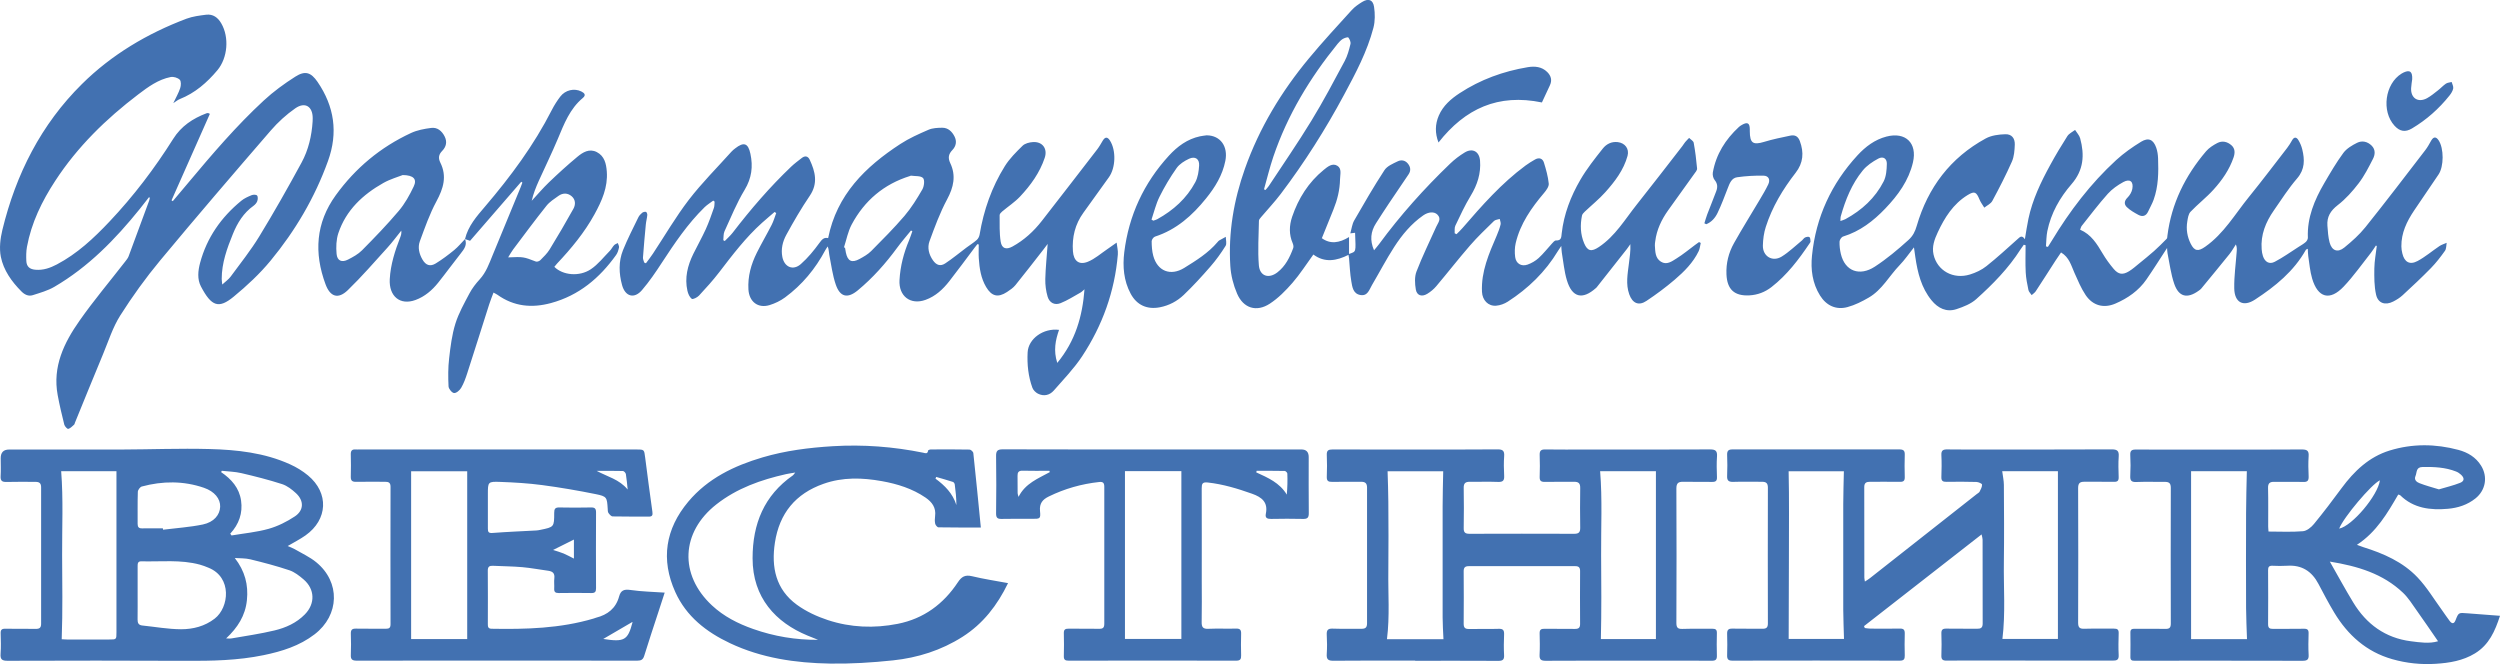 <svg xmlns="http://www.w3.org/2000/svg" id="uuid-488de80b-fbd4-4810-b5da-32315b93cfb9" viewBox="0 0 600 159.36"><defs><style>.uuid-69e41ac0-08ff-4aaf-bd0a-bbbd1e65bc6e{fill:#4271b1;stroke-width:0px;}</style></defs><g id="uuid-bb08e196-6cc2-4040-ad94-6d0e4eed4215"><path class="uuid-69e41ac0-08ff-4aaf-bd0a-bbbd1e65bc6e" d="M570.18,58.99c-.38.55-.73,1.13-1.14,1.66-2.16,2.73-4.17,5.61-6.55,8.12-3.32,3.51-6.21,2.73-7.58-1.93-.51-1.73-.65-3.58-.93-5.38-.08-.54-.07-1.1-.11-1.75-.24.12-.4.14-.45.23-2.9,5.18-7.36,8.79-12.21,11.96-2.81,1.84-4.94.73-4.99-2.71-.05-2.94.38-5.89.59-8.84.04-.53.07-1.06-.2-1.69-.51.78-.96,1.61-1.55,2.34-2.23,2.78-4.51,5.52-6.77,8.27-.16.2-.39.35-.6.5-2.74,1.98-4.78,1.52-5.88-1.66-.81-2.36-1.11-4.9-1.61-7.36-.08-.4-.07-.82-.1-1.23-1.68,2.58-3.27,5.11-4.96,7.56-1.86,2.69-4.49,4.51-7.44,5.78-2.8,1.21-5.43.5-7.14-2.03-1.1-1.64-1.88-3.52-2.69-5.34-.79-1.77-1.25-3.73-3.22-4.9-.46.68-.91,1.31-1.32,1.95-1.58,2.45-3.14,4.92-4.75,7.36-.24.37-.65.62-.98.93-.27-.41-.69-.79-.78-1.23-.29-1.4-.58-2.82-.65-4.25-.11-2.16-.03-4.33-.03-6.49-.14-.04-.29-.08-.43-.12-.25.36-.52.71-.76,1.08-2.9,4.57-6.67,8.4-10.66,11.98-1.27,1.14-3.05,1.84-4.71,2.39-2.43.81-4.46-.21-6.01-2.11-2.46-3.01-3.34-6.64-3.89-10.38-.1-.68-.2-1.37-.33-2.33-1.24,1.56-2.22,3.01-3.43,4.26-2.5,2.58-4.21,5.94-7.43,7.8-1.6.93-3.31,1.79-5.08,2.27-2.74.75-5.09-.35-6.6-2.77-1.84-2.94-2.27-6.27-1.93-9.58.93-9.22,4.65-17.26,10.93-24.08,1.91-2.07,4.14-3.76,6.94-4.49,4.58-1.19,7.44,1.55,6.36,6.19-1.02,4.38-3.59,7.89-6.64,11.08-2.87,3-6.08,5.48-10.13,6.72-.39.12-.83.79-.85,1.22-.03.99.09,2.01.32,2.97,1,4.16,4.51,5.41,8.15,3.04,2.9-1.89,5.51-4.09,8.07-6.4,1.1-1,1.59-2.03,1.99-3.4,2.68-9.19,8.07-16.34,16.54-20.96,1.37-.75,3.15-.98,4.74-1.02,1.5-.04,2.3.96,2.25,2.49-.05,1.37-.15,2.84-.69,4.07-1.42,3.21-3.03,6.35-4.7,9.44-.37.69-1.27,1.09-1.93,1.62-.39-.65-.87-1.27-1.15-1.96-.76-1.83-1.18-2.08-2.87-1.05-3.44,2.12-5.51,5.4-7.16,8.96-.77,1.66-1.43,3.4-1,5.3.87,3.87,4.72,6.04,8.75,4.79,1.39-.43,2.8-1.09,3.93-1.99,2.59-2.05,5.02-4.3,7.49-6.5.56-.5,1.03-1.07,1.75.04.3-1.78.52-3.35.85-4.9.97-4.61,2.98-8.8,5.22-12.9,1.29-2.37,2.68-4.69,4.13-6.96.41-.63,1.22-1,1.85-1.48.42.67,1.02,1.29,1.22,2.01,1.08,3.98.86,7.63-2.07,11-2.81,3.24-4.94,6.98-5.81,11.27-.24,1.2-.23,2.44-.33,3.67.16.04.32.08.47.12.31-.49.63-.98.93-1.48,4.31-7.13,9.31-13.72,15.46-19.36,1.82-1.66,3.87-3.11,5.98-4.4,1.77-1.08,2.95-.52,3.63,1.44.28.81.41,1.7.44,2.55.12,3.36.09,6.72-1.07,9.94-.35.98-.89,1.88-1.32,2.83-.51,1.1-1.36,1.32-2.34.79-.98-.53-1.98-1.1-2.77-1.86-.68-.66-.66-1.48.16-2.28.55-.54,1.02-1.34,1.16-2.09.33-1.77-.58-2.5-2.15-1.65-1.36.74-2.7,1.68-3.73,2.82-2.2,2.46-4.2,5.11-6.26,7.7-.18.22-.23.54-.39.92,2.66,1.14,4.03,3.4,5.4,5.71.77,1.31,1.68,2.55,2.66,3.71,1.15,1.35,2.17,1.48,3.69.55.85-.52,1.6-1.2,2.38-1.83,1.21-.99,2.44-1.97,3.61-3.01,1.05-.94,2.05-1.94,3.04-2.95.15-.16.14-.49.17-.75.97-7.72,4.28-14.38,9.27-20.24.71-.83,1.73-1.48,2.71-1.99,1.19-.62,2.41-.33,3.4.55.89.8.85,1.85.5,2.9-1,2.94-2.75,5.46-4.8,7.72-1.71,1.9-3.77,3.48-5.53,5.33-.52.54-.65,1.53-.78,2.34-.31,1.85-.02,3.65.82,5.33.91,1.83,1.83,1.88,3.48.72,4.48-3.14,7.15-7.83,10.49-11.94,3.13-3.86,6.13-7.83,9.17-11.76.45-.58.84-1.22,1.2-1.86.48-.86,1.05-.76,1.48-.07.43.69.76,1.48.95,2.26.6,2.48.66,4.77-1.22,6.96-2.07,2.4-3.8,5.11-5.61,7.72-1.93,2.78-3.18,5.81-2.91,9.29.04.56.13,1.13.31,1.66.47,1.4,1.53,2.04,2.84,1.35,1.99-1.04,3.83-2.37,5.73-3.58.58-.37,1.19-.71,1.7-1.16.27-.24.52-.7.51-1.04-.2-4.82,1.58-9.05,3.93-13.08,1.45-2.48,2.9-4.98,4.6-7.28.78-1.05,2.09-1.82,3.3-2.42,1.2-.59,2.5-.29,3.49.7.94.95.83,2.15.3,3.17-1.03,2.01-2.06,4.06-3.42,5.84-1.47,1.92-3.13,3.79-5.04,5.26-1.74,1.35-2.63,2.82-2.47,4.94.1,1.34.18,2.71.52,4,.53,2,1.93,2.54,3.53,1.24,1.82-1.48,3.61-3.07,5.07-4.89,4.88-6.09,9.61-12.3,14.37-18.49.55-.71.98-1.52,1.43-2.31.54-.94,1.16-.97,1.77-.05,1.29,1.93,1.28,6.29-.02,8.2-1.96,2.89-3.92,5.77-5.87,8.66-1.75,2.61-3.09,5.37-3.05,8.61,0,.56.1,1.13.23,1.67.49,2.08,1.76,2.84,3.65,1.83,1.86-.99,3.49-2.4,5.25-3.58.52-.35,1.16-.53,1.74-.79-.12.65-.06,1.43-.41,1.92-1.03,1.45-2.12,2.87-3.36,4.14-2.19,2.24-4.49,4.39-6.8,6.52-.66.61-1.46,1.11-2.27,1.52-1.9.97-3.63.42-4.1-1.65-.46-2.04-.45-4.21-.42-6.32.03-1.79.38-3.58.59-5.37-.08-.04-.17-.07-.25-.11ZM441.69,53.05c.53-.2.91-.29,1.24-.47,3.91-2.14,7.11-5.05,9.14-9.03.63-1.23.74-2.81.77-4.24.02-1.28-.89-1.86-2.04-1.25-1.38.73-2.78,1.68-3.75,2.87-2.62,3.2-4.14,7.01-5.26,10.97-.09.31-.06.65-.09,1.15ZM317.21,57.14c2.02,1.5,4.21,1.2,6.56-.25v4.06c1.77-.65,1.63-.24,1.45-5.08-.31.04-.6.07-1.15.14.33-1.14.44-2.23.94-3.1,2.34-4.07,4.69-8.14,7.26-12.07.64-.99,2.03-1.56,3.18-2.12.85-.42,1.8-.27,2.47.58.65.82.71,1.69.14,2.54-1.57,2.35-3.18,4.68-4.75,7.03-1.04,1.55-2.05,3.13-3.06,4.7-1.29,2-1.53,4.09-.48,6.5.47-.57.86-1.01,1.21-1.48,5.1-6.94,10.83-13.34,17.04-19.3,1.06-1.02,2.26-1.94,3.52-2.7,1.89-1.14,3.5-.21,3.67,1.97.24,3.07-.65,5.8-2.24,8.42-1.4,2.3-2.53,4.76-3.69,7.19-.25.51-.12,1.21-.16,1.82.15.07.29.15.44.22.49-.49,1-.96,1.45-1.49,4.65-5.38,9.34-10.72,15.11-14.98.73-.54,1.52-1.02,2.31-1.47.95-.53,1.8-.25,2.11.75.51,1.65.99,3.34,1.16,5.05.07.7-.58,1.59-1.11,2.22-3.04,3.59-5.72,7.38-6.82,12.05-.25,1.07-.27,2.25-.13,3.35.2,1.56,1.47,2.35,2.97,1.82.96-.34,1.91-.89,2.66-1.57,1.15-1.05,2.12-2.31,3.18-3.46.28-.31.66-.78.98-.76,1.33.05,1.28-.8,1.38-1.71.52-4.62,2.17-8.89,4.48-12.86,1.54-2.65,3.48-5.09,5.39-7.5.84-1.06,2.08-1.72,3.58-1.54,1.76.21,2.81,1.61,2.35,3.31-.94,3.41-3.05,6.16-5.35,8.73-1.51,1.68-3.29,3.11-4.93,4.67-.27.26-.58.58-.65.91-.46,2.26-.39,4.51.52,6.67.82,1.94,1.79,2.05,3.53.89,3.93-2.62,6.26-6.63,9.1-10.2,3.69-4.64,7.3-9.35,10.94-14.03.24-.31.43-.66.68-.96.29-.35.63-.67.94-1,.38.39,1.02.73,1.1,1.17.37,2.04.63,4.1.81,6.16.04.43-.41.94-.71,1.35-2.07,2.91-4.18,5.81-6.25,8.72-1.58,2.23-2.74,4.65-3.08,7.4-.04.35-.12.7-.09,1.04.1,1.43.05,2.99,1.45,3.87,1.4.88,2.64-.09,3.74-.77,1.55-.96,2.96-2.14,4.43-3.23.32-.24.65-.48.98-.71.14.07.27.14.41.21-.16.66-.21,1.37-.49,1.96-1.33,2.77-3.48,4.91-5.77,6.87-2.15,1.83-4.43,3.53-6.78,5.09-1.86,1.24-3.35.56-4.12-1.6-.87-2.45-.38-4.91-.08-7.37.18-1.5.43-3,.35-4.66-.27.39-.53.78-.82,1.15-2.42,3.08-4.85,6.15-7.27,9.22-.05.07-.12.12-.19.18-3.23,2.87-5.7,2.27-6.95-1.87-.65-2.15-.84-4.43-1.22-6.65-.07-.41-.07-.83-.13-1.6-.4.6-.61.9-.8,1.21-3.03,5.03-7.14,9-12.04,12.16-.81.52-1.84.9-2.79.97-1.93.16-3.31-1.35-3.4-3.32-.23-4.88,1.68-9.18,3.54-13.51.37-.87.71-1.76.93-2.68.1-.4-.13-.87-.21-1.31-.47.16-1.06.18-1.38.49-1.96,1.92-3.96,3.81-5.75,5.88-2.77,3.19-5.37,6.54-8.1,9.77-.61.72-1.38,1.36-2.18,1.84-1.29.78-2.48.4-2.73-1.04-.24-1.4-.33-3.04.16-4.32,1.4-3.65,3.14-7.17,4.74-10.75.42-.95,1.35-1.88.25-2.94-.76-.73-2.11-.66-3.39.23-2.87,2.01-5.08,4.67-6.95,7.57-1.91,2.96-3.54,6.09-5.33,9.13-.66,1.12-1.04,2.73-2.83,2.39-1.72-.33-1.9-1.94-2.13-3.26-.32-1.84-.38-3.72-.55-5.58-.02-.21-.07-.42-.13-.79-2.86,1.43-5.69,1.96-8.43-.08-1.71,2.34-3.2,4.71-5.02,6.8-1.61,1.85-3.4,3.67-5.44,5-3.19,2.08-6.33,1.1-7.84-2.4-.9-2.08-1.49-4.41-1.63-6.66-.5-8.01.83-15.79,3.51-23.35,3.46-9.77,8.75-18.5,15.33-26.44,3.31-3.99,6.83-7.8,10.32-11.64.69-.76,1.59-1.37,2.47-1.92,1.51-.93,2.61-.57,2.87,1.18.24,1.63.26,3.42-.15,4.99-1.5,5.73-4.27,10.94-7.06,16.12-4.46,8.31-9.5,16.26-15.19,23.78-1.46,1.93-3.14,3.7-4.71,5.56-.22.26-.51.58-.52.87-.06,3.56-.31,7.15-.02,10.68.21,2.62,2.37,3.32,4.45,1.71,1.93-1.49,2.98-3.61,3.8-5.84.12-.32.02-.79-.12-1.13-.92-2.11-.86-4.25-.14-6.38,1.51-4.42,3.92-8.26,7.57-11.24.93-.76,2.08-1.73,3.28-.99,1.12.69.66,2.08.64,3.26-.05,2.53-.64,4.91-1.58,7.23-.91,2.24-1.82,4.49-2.76,6.83ZM303.34,45.44c.13.05.25.11.38.16.26-.32.56-.62.79-.96,3.42-5.2,6.97-10.33,10.21-15.64,2.86-4.67,5.42-9.53,8.01-14.36.67-1.25,1.04-2.68,1.38-4.06.12-.48-.18-1.17-.51-1.58-.12-.15-.94.11-1.34.35-.47.29-.87.73-1.23,1.16-6.64,8.18-12.03,17.08-15.43,27.1-.87,2.57-1.5,5.21-2.24,7.83ZM253.74,87.1c4.38-5.3,6.05-11.22,6.54-17.67-.32.26-.6.58-.95.78-1.58.88-3.12,1.88-4.8,2.55-1.41.56-2.66-.08-3.1-1.56-.4-1.35-.59-2.82-.56-4.23.07-2.73.36-5.45.57-8.43-.38.51-.66.89-.96,1.27-2.25,2.88-4.48,5.78-6.78,8.62-.54.66-1.29,1.17-2.02,1.65-2.16,1.41-3.67,1.05-5-1.18-1.26-2.12-1.61-4.49-1.77-6.89-.07-1.11-.01-2.22-.01-3.33-.11-.03-.21-.06-.32-.09-.23.29-.46.57-.68.86-2.02,2.68-4,5.4-6.07,8.04-1.52,1.94-3.3,3.61-5.69,4.47-3.63,1.32-6.49-.89-6.26-4.76.19-3.35,1.02-6.52,2.32-9.59.29-.69.51-1.42.76-2.12-.11-.06-.21-.11-.32-.17-1.11,1.37-2.27,2.7-3.31,4.12-2.77,3.78-5.86,7.26-9.47,10.25-2.44,2.02-4.25,1.61-5.28-1.4-.78-2.28-1.08-4.73-1.55-7.11-.12-.63-.09-1.29-.38-2.04-.19.29-.4.57-.57.88-2.39,4.49-5.57,8.34-9.67,11.36-1.1.81-2.41,1.44-3.71,1.84-2.8.85-4.91-.82-5.08-3.76-.18-3.14.64-6.05,2.02-8.81,1.13-2.26,2.41-4.44,3.56-6.69.46-.9.73-1.88,1.09-2.83-.13-.09-.26-.18-.39-.26-1,.87-2.02,1.71-3.01,2.6-3.92,3.52-7.08,7.69-10.27,11.85-1.51,1.97-3.18,3.81-4.87,5.63-.42.45-1.48.96-1.73.77-.53-.41-.88-1.22-1.04-1.93-.7-3.12.04-6.05,1.41-8.85.98-1.99,2.08-3.93,3-5.95.75-1.66,1.35-3.39,1.95-5.11.16-.46.11-.99.16-1.49-.11-.08-.21-.16-.32-.25-.7.53-1.46.99-2.08,1.59-4.05,3.96-7.19,8.63-10.27,13.34-1.47,2.26-3,4.51-4.75,6.55-1.86,2.18-4.03,1.57-4.79-1.21-.76-2.79-.86-5.64.22-8.35,1.08-2.69,2.42-5.28,3.69-7.9.2-.42.56-.79.92-1.09.23-.18.64-.29.91-.22.17.05.34.5.32.75-.07.78-.29,1.54-.36,2.31-.25,2.64-.49,5.27-.68,7.91-.03.39.2.8.3,1.2.14.06.27.11.41.17.56-.77,1.16-1.51,1.68-2.31,2.86-4.32,5.47-8.83,8.62-12.93,3.13-4.06,6.79-7.72,10.22-11.54.26-.29.57-.54.88-.78,2.09-1.64,3.13-1.3,3.68,1.29.65,3.04.31,5.83-1.38,8.63-1.9,3.14-3.3,6.6-4.84,9.96-.29.63-.2,1.42-.29,2.14.12.07.23.13.35.2.64-.66,1.34-1.28,1.9-2,4.31-5.61,8.91-10.96,14.04-15.85.79-.75,1.67-1.4,2.53-2.07.78-.61,1.49-.5,1.92.41,1.33,2.86,2.04,5.66.02,8.64-2.05,3.02-3.89,6.19-5.64,9.39-.87,1.59-1.32,3.41-.95,5.3.48,2.43,2.56,3.36,4.44,1.71,1.68-1.48,3.14-3.26,4.46-5.08.62-.84,1.09-1.39,2.09-1.15,2.07-10.42,8.94-17.12,17.33-22.59,2.1-1.37,4.44-2.41,6.75-3.41.99-.43,2.2-.48,3.32-.49,1.4,0,2.33.91,2.93,2.09.6,1.17.38,2.34-.51,3.26-.93.97-1.1,1.88-.51,3.14,1.43,3.01.81,5.78-.75,8.69-1.71,3.19-2.98,6.64-4.23,10.06-.57,1.55-.15,3.2.84,4.6.81,1.14,1.77,1.48,2.92.73,1.77-1.16,3.4-2.54,5.11-3.81.82-.61,1.7-1.15,2.47-1.83.34-.3.6-.81.68-1.27.98-5.86,2.91-11.4,6.06-16.44,1.13-1.81,2.71-3.38,4.25-4.89.58-.57,1.64-.84,2.51-.89,2.28-.14,3.55,1.6,2.81,3.79-1.2,3.58-3.38,6.59-5.93,9.3-1.27,1.34-2.86,2.38-4.29,3.58-.27.23-.61.58-.6.88.02,2.11-.08,4.26.25,6.33.26,1.67,1.31,2.02,2.83,1.19,2.79-1.53,5.1-3.65,7.05-6.15,4.45-5.71,8.87-11.44,13.29-17.17.5-.65.9-1.37,1.32-2.08.57-.95,1.14-.97,1.74-.03,1.5,2.36,1.38,6.53-.26,8.81-2.04,2.83-4.06,5.67-6.11,8.5-2.01,2.77-2.76,5.89-2.52,9.26.17,2.33,1.47,3.37,3.59,2.51,1.68-.68,3.11-1.97,4.65-3.01.76-.51,1.5-1.05,2.25-1.58.1.95.37,1.92.29,2.86-.75,8.86-3.69,17.01-8.55,24.39-1.95,2.96-4.47,5.56-6.82,8.25-1,1.14-2.41,1.46-3.81.75-.55-.28-1.12-.85-1.33-1.42-.99-2.73-1.29-5.6-1.14-8.49.17-3.26,3.77-5.88,7.54-5.4-.87,2.48-1.37,4.98-.44,7.89ZM202.55,59.37c.09.03.17.07.26.1.07.39.12.77.2,1.15.43,2.05,1.41,2.55,3.27,1.54.99-.54,2.02-1.12,2.8-1.9,2.73-2.75,5.47-5.5,7.99-8.44,1.65-1.94,3.02-4.15,4.3-6.37.43-.75.6-2.28.15-2.73-.57-.57-1.88-.41-2.87-.56-.08-.01-.17.05-.25.08-6.27,1.95-10.92,5.9-13.99,11.63-.9,1.68-1.26,3.66-1.86,5.51ZM35.96,47.47c-.06.24-.09.48-.17.71-1.64,4.45-3.27,8.91-4.93,13.35-.18.47-.54.88-.85,1.29-3.66,4.72-7.52,9.29-10.94,14.17-3.71,5.28-6.49,11.01-5.23,17.81.44,2.39,1,4.75,1.59,7.11.11.42.73,1.08.96,1.02.52-.13.95-.63,1.39-1.01.12-.1.14-.31.21-.48,2.24-5.48,4.46-10.97,6.74-16.44,1.3-3.13,2.34-6.45,4.13-9.28,2.91-4.59,6.12-9.04,9.59-13.22,8.72-10.5,17.61-20.85,26.54-31.18,1.72-1.99,3.73-3.83,5.89-5.33,2.34-1.62,4.17-.44,4.17,2.37,0,.26,0,.52-.02.78-.22,3.48-1.01,6.86-2.66,9.89-3.24,5.97-6.59,11.89-10.13,17.69-2.06,3.38-4.55,6.49-6.9,9.69-.47.64-1.18,1.12-2,1.88-.07-.75-.13-1.05-.13-1.35,0-3.82,1.28-7.33,2.69-10.8,1.08-2.66,2.56-5.05,4.96-6.76.37-.27.73-.68.88-1.1.15-.41.2-1.07-.04-1.35-.19-.24-.92-.25-1.3-.09-.88.36-1.79.76-2.51,1.36-4.81,3.95-8.25,8.84-9.87,14.9-.5,1.88-.71,3.9.2,5.64,2.55,4.87,4.3,5.4,7.88,2.45,3.18-2.62,6.25-5.48,8.86-8.65,5.91-7.17,10.59-15.1,13.76-23.9,2.46-6.81,1.52-13.1-2.51-18.99-1.58-2.3-2.98-2.75-5.32-1.26-2.67,1.7-5.27,3.59-7.59,5.74-6.58,6.08-12.39,12.89-18.13,19.75-1.23,1.47-2.47,2.94-3.7,4.4-.1-.07-.2-.14-.3-.2,3.07-6.92,6.14-13.84,9.2-20.75-.28-.13-.36-.19-.43-.19-.13,0-.26,0-.38.05-3.28,1.24-6.07,3.08-7.99,6.14-4.47,7.1-9.53,13.76-15.3,19.86-3.75,3.97-7.73,7.7-12.63,10.28-1.6.84-3.26,1.43-5.13,1.27-1.37-.12-2.12-.73-2.19-2.1-.05-1.12-.05-2.28.15-3.38,1.06-5.79,3.6-10.98,6.79-15.86,5.33-8.17,12.21-14.88,19.93-20.75,2.36-1.79,4.78-3.57,7.76-4.16.69-.14,1.7.16,2.19.64.36.36.32,1.4.11,2.02-.4,1.2-1.05,2.32-1.66,3.61.61-.39,1.05-.78,1.56-.98,3.67-1.46,6.54-3.96,9.03-6.93,2.48-2.97,2.87-7.91.93-11.24-.8-1.39-1.97-2.28-3.63-2.08-1.58.2-3.22.4-4.7.95-9.42,3.55-18.02,8.66-25.12,15.7C9.88,29.84,3.81,41.82.57,55.18c-.5,2.07-.78,4.39-.37,6.44.65,3.24,2.59,5.96,4.94,8.32.76.77,1.69,1.23,2.72.9,1.77-.57,3.61-1.08,5.2-2.01,8.15-4.76,14.61-11.39,20.48-18.67.75-.93,1.47-1.88,2.21-2.82.07.04.15.08.22.12ZM447.58,139.57c.55-.36.91-.57,1.23-.83,8.54-6.72,17.08-13.44,25.61-20.16.24-.19.56-.34.69-.59.27-.54.61-1.14.58-1.69-.01-.24-.86-.62-1.34-.63-2.4-.07-4.8-.07-7.2-.03-.89.02-1.26-.24-1.22-1.18.06-1.74.09-3.49,0-5.23-.06-1.16.43-1.39,1.46-1.37,3.1.05,6.2.02,9.3.02,10.04,0,20.08.02,30.12-.03,1.32,0,1.77.35,1.68,1.69-.12,1.65-.06,3.32-.01,4.97.03.86-.28,1.15-1.13,1.13-2.36-.04-4.72,0-7.07-.02-1.07-.01-1.53.31-1.53,1.5.04,10.78.04,21.56,0,32.33,0,1.19.4,1.49,1.51,1.45,2.36-.07,4.72,0,7.07-.03.84-.01,1.18.23,1.15,1.11-.05,1.74-.09,3.49,0,5.23.07,1.18-.46,1.34-1.46,1.34-9.82-.03-19.65-.02-29.47-.02-3.45,0-6.9-.03-10.35.02-.98.01-1.31-.29-1.27-1.27.07-1.74.06-3.49,0-5.23-.03-.94.32-1.2,1.22-1.18,2.44.05,4.89-.01,7.33.03.91.02,1.36-.23,1.36-1.24-.02-6.72-.01-13.44-.02-20.16,0-.32-.12-.65-.24-1.24-9.53,7.43-18.87,14.72-28.22,22.01l.19.46c.44.05.89.14,1.33.14,2.36.01,4.72.04,7.07-.01.94-.02,1.21.32,1.19,1.22-.05,1.74-.05,3.49,0,5.24.02.87-.21,1.24-1.17,1.24-13.4-.03-26.81-.03-40.21,0-1.01,0-1.28-.38-1.25-1.31.05-1.7.06-3.4,0-5.1-.03-.96.29-1.31,1.28-1.28,2.4.06,4.8-.01,7.2.03.96.02,1.3-.31,1.3-1.28-.02-10.86-.03-21.73,0-32.59,0-1.05-.41-1.4-1.38-1.4-2.31.01-4.63-.06-6.94.02-1.19.04-1.52-.39-1.46-1.5.08-1.65.06-3.32,0-4.97-.03-.94.27-1.32,1.26-1.32,13.36.02,26.72.02,40.08,0,.96,0,1.32.28,1.29,1.27-.06,1.79-.05,3.58,0,5.37.02.85-.27,1.16-1.13,1.14-2.4-.04-4.8,0-7.2-.01-.85,0-1.39.21-1.39,1.25.03,7.24.02,14.49.02,21.73,0,.21.05.42.13.95ZM429.27,113.1c.16,6.76.06,13.45.07,20.15,0,6.69-.03,13.37-.06,20.1h13.28c-.06-2.42-.17-4.71-.18-6.99-.02-8.46-.02-16.91,0-25.37,0-2.59.1-5.19.15-7.89h-13.27ZM480.53,113.08c.16,1.23.39,2.26.4,3.28.04,6.15.08,12.31,0,18.46-.09,6.17.41,12.35-.35,18.53h13.32v-40.27h-13.37ZM339.65,158.55c-6.55,0-13.1-.04-19.65.03-1.3.01-1.66-.39-1.58-1.63.1-1.52.09-3.06,0-4.58-.06-1.12.25-1.55,1.44-1.5,2.27.09,4.54-.01,6.81.04.99.02,1.42-.26,1.42-1.31-.02-10.86-.02-21.73,0-32.59,0-1.04-.46-1.39-1.42-1.38-2.31.02-4.63-.03-6.94.02-.94.02-1.34-.22-1.3-1.24.07-1.74.08-3.49,0-5.23-.05-1.1.42-1.31,1.39-1.31,6.77.03,13.53.01,20.3.01,6.42,0,12.84.03,19.25-.03,1.23-.01,1.73.29,1.63,1.6-.11,1.56-.09,3.14,0,4.71.06,1.12-.25,1.55-1.44,1.5-2.27-.09-4.54,0-6.81-.03-1.04-.01-1.48.35-1.46,1.45.06,3.23.05,6.46,0,9.69-.02,1.05.39,1.34,1.39,1.34,8.38-.03,16.76-.03,25.15,0,1.1,0,1.43-.39,1.42-1.45-.05-3.18-.05-6.37,0-9.55.02-1.09-.39-1.49-1.44-1.48-2.36.03-4.72-.02-7.07.02-.9.02-1.25-.26-1.22-1.19.06-1.74.07-3.49,0-5.23-.04-1.03.3-1.38,1.33-1.36,3.32.05,6.64.02,9.95.02,9.87,0,19.73.02,29.6-.03,1.32,0,1.77.34,1.68,1.69-.12,1.65-.07,3.32-.01,4.97.03.86-.28,1.15-1.13,1.14-2.31-.04-4.63.02-6.94-.03-1.18-.02-1.67.29-1.67,1.62.05,10.73.05,21.47,0,32.2,0,1.14.28,1.53,1.45,1.49,2.4-.08,4.8,0,7.2-.04.79-.01,1.09.25,1.07,1.05-.04,1.79-.06,3.58,0,5.37.04.99-.3,1.27-1.27,1.26-5.11-.04-10.22-.02-15.32-.02-8.16,0-16.33-.02-24.49.03-1.16,0-1.53-.32-1.47-1.47.09-1.7.06-3.4.01-5.1-.02-.87.31-1.13,1.15-1.11,2.44.04,4.89-.01,7.33.03.9.01,1.24-.3,1.23-1.21-.03-4.23-.03-8.46,0-12.7,0-.87-.37-1.16-1.18-1.15-8.51,0-17.03,0-25.54,0-.89,0-1.23.34-1.22,1.25.03,4.19.04,8.38,0,12.57,0,1,.38,1.28,1.32,1.26,2.36-.05,4.72.04,7.07-.04,1.08-.04,1.35.35,1.31,1.36-.07,1.66-.09,3.32,0,4.97.06,1.14-.4,1.37-1.44,1.36-6.64-.04-13.27-.02-19.91-.02ZM346.43,153.39c-.08-1.88-.2-3.55-.2-5.23-.02-8.89-.02-17.78,0-26.67,0-2.77.09-5.54.14-8.39h-13.35c.07,2.52.17,4.94.18,7.36.03,5.49.07,10.98,0,16.47-.08,5.46.37,10.93-.33,16.47h13.58ZM384.03,113.08c.55,6.77.2,13.48.24,20.17.05,6.69.1,13.38-.06,20.13h13.21v-40.3h-13.39ZM575.58,118.68c-2.6,4.47-5.19,8.98-9.92,12.08.7.26,1.12.42,1.54.56,4.84,1.51,9.48,3.54,13,7.25,2.26,2.37,3.97,5.26,5.92,7.93.62.84,1.17,1.73,1.82,2.56.55.7,1.04.7,1.4-.23.71-1.83.73-1.81,2.79-1.64,2.56.21,5.12.39,7.87.6-1.19,3.66-2.62,6.96-6.02,9.03-2.89,1.76-6.11,2.28-9.37,2.49-3.54.23-7.05-.13-10.47-1.11-6.21-1.77-10.66-5.77-13.93-11.19-1.35-2.24-2.56-4.56-3.78-6.87-1.6-3.04-4.01-4.6-7.52-4.36-1.17.08-2.36.05-3.53,0-.81-.03-1.05.29-1.04,1.07.03,4.32.03,8.64,0,12.96,0,.87.32,1.13,1.14,1.12,2.49-.03,4.98.02,7.46-.03.87-.02,1.15.29,1.12,1.14-.05,1.7-.09,3.41.01,5.1.07,1.19-.37,1.45-1.49,1.45-12.88-.04-25.75-.02-38.63-.02-.57,0-1.14-.02-1.7,0-.64.03-.97-.18-.96-.89.03-1.96.03-3.93,0-5.89-.01-.84.47-.89,1.1-.88,2.44.01,4.89-.03,7.33.02.97.02,1.27-.32,1.27-1.28-.03-10.86-.03-21.73,0-32.59,0-1.16-.49-1.42-1.48-1.41-2.27.02-4.54-.06-6.81.03-1.2.05-1.5-.38-1.44-1.5.09-1.65.09-3.32,0-4.97-.06-1.09.39-1.33,1.37-1.32,5.81.03,11.61.01,17.42.01,7.46,0,14.93.03,22.39-.03,1.24,0,1.72.3,1.63,1.6-.11,1.61-.08,3.23,0,4.84.04,1.01-.24,1.4-1.31,1.36-2.31-.07-4.63,0-6.94-.03-1.1-.02-1.53.35-1.49,1.52.08,3.05.02,6.11.03,9.16,0,.38.05.76.08,1.25,2.81,0,5.56.15,8.27-.08.93-.08,1.99-.94,2.64-1.74,2.3-2.8,4.48-5.68,6.63-8.6,3.02-4.09,6.58-7.5,11.54-9.03,5.46-1.68,10.99-1.62,16.49-.15,2.24.6,4.18,1.74,5.45,3.79,1.65,2.66,1.1,5.89-1.34,7.85-1.94,1.56-4.24,2.29-6.64,2.5-4.18.36-8.21-.09-11.43-3.25-.08-.08-.23-.09-.47-.17ZM539.28,153.39c-.08-2.55-.21-5.01-.22-7.46-.03-7.58-.03-15.17,0-22.75.01-3.33.11-6.67.18-10.09h-13.38v40.31h13.43ZM559.15,134.77c1.97,3.45,3.72,6.69,5.64,9.84,3.16,5.2,7.68,8.5,13.81,9.29,2.2.28,4.44.63,6.53,0-1.73-2.51-3.41-4.98-5.14-7.41-1.03-1.45-1.99-3.01-3.26-4.22-4.84-4.61-10.93-6.41-17.58-7.49ZM585.33,117.45c1.74-.52,3.47-.92,5.1-1.57,1.05-.42,1.06-1.16.23-1.94-.34-.32-.76-.6-1.19-.77-2.6-1.03-5.31-1.14-8.07-1.09-1.61.03-1.31,1.31-1.68,2.16-.41.94.3,1.47.95,1.72,1.47.58,3.02.98,4.67,1.49ZM561.4,126.87c3.13-.64,9.3-7.96,9.78-11.6-2.02.94-8.75,8.92-9.78,11.6ZM69.03,131.04c.65.29,1.17.46,1.64.73,1.76,1.03,3.67,1.89,5.23,3.17,5.83,4.77,5.6,12.7-.4,17.3-3.62,2.78-7.85,4.09-12.24,5-6.18,1.28-12.44,1.39-18.73,1.36-14.23-.08-28.47-.05-42.7-.01-1.31,0-1.79-.3-1.69-1.66.12-1.65.06-3.31.02-4.97-.02-.79.27-1.08,1.07-1.06,2.44.04,4.89-.02,7.33.03.94.02,1.32-.28,1.31-1.26-.02-10.91-.02-21.82,0-32.73,0-1.01-.47-1.29-1.35-1.29-2.31,0-4.63-.05-6.94.02-1.05.03-1.5-.25-1.43-1.38.09-1.43.02-2.88.02-4.32q0-2.08,2.02-2.08c8.95,0,17.9.02,26.85,0,7.07-.02,14.14-.31,21.2-.12,6.62.17,13.23.88,19.38,3.67,1.53.69,3.02,1.6,4.31,2.67,5.06,4.21,4.77,10.59-.62,14.4-1.3.92-2.74,1.64-4.3,2.56ZM14.68,113.07c.53,6.77.2,13.47.23,20.17.03,6.69.15,13.38-.1,20.18.28.01.75.05,1.22.06,3.4,0,6.81,0,10.21,0,1.71,0,1.71,0,1.71-1.74,0-12.04,0-24.08,0-36.12,0-.84,0-1.69,0-2.54h-13.28ZM33.03,142.28c0,2.14.02,4.28-.01,6.41-.01.83.24,1.34,1.12,1.43,3.11.32,6.21.89,9.32.9,2.87,0,5.68-.7,8.08-2.56,3.46-2.68,4.2-9.91-1.49-12.2-.68-.28-1.38-.56-2.09-.75-4.63-1.25-9.36-.67-14.06-.79-.83-.02-.87.54-.87,1.14,0,2.14,0,4.28,0,6.41ZM54.27,153.22c.45,0,.91.07,1.35-.01,3.42-.6,6.87-1.09,10.25-1.9,2.72-.65,5.29-1.8,7.31-3.87,2.51-2.57,2.41-6.05-.33-8.39-1.02-.87-2.15-1.76-3.38-2.18-3.08-1.03-6.23-1.86-9.39-2.63-1.2-.29-2.49-.23-3.73-.32,2.44,3.14,3.29,6.43,2.91,10.12-.38,3.73-2.23,6.59-4.98,9.17ZM39.09,126.8c.01.11.03.22.04.33,3.18-.4,6.41-.6,9.54-1.25,2.68-.56,4.1-2.31,4.17-4.26.07-1.89-1.33-3.67-3.89-4.55-4.92-1.69-9.92-1.65-14.91-.31-.42.11-.94.82-.96,1.26-.09,2.57-.03,5.15-.05,7.72,0,.78.3,1.09,1.09,1.07,1.66-.03,3.32-.01,4.98-.01ZM55.25,128.08c.11.14.21.29.32.43,2.97-.51,6.01-.78,8.89-1.59,2.21-.62,4.38-1.71,6.31-2.99,2.18-1.45,2.21-3.75.29-5.54-.97-.9-2.12-1.8-3.35-2.2-3.21-1.04-6.5-1.87-9.79-2.64-1.52-.36-3.13-.38-4.69-.56-.05.11-.11.21-.16.32,2.49,1.68,4.36,3.82,4.79,6.84.43,2.99-.5,5.65-2.6,7.93ZM159.53,142.22c-.55,1.71-1.05,3.22-1.54,4.73-1.13,3.48-2.3,6.94-3.37,10.43-.28.92-.73,1.18-1.67,1.18-22.43-.03-44.87-.03-67.3,0-1.04,0-1.51-.24-1.45-1.37.08-1.7.05-3.4,0-5.1-.02-.89.27-1.24,1.2-1.22,2.4.05,4.8,0,7.2.03.84.01,1.14-.26,1.13-1.12-.02-10.99-.03-21.99,0-32.98,0-1-.51-1.17-1.29-1.17-2.31,0-4.63-.04-6.94.01-.94.02-1.34-.25-1.31-1.25.06-1.79.04-3.58,0-5.36-.02-.83.29-1.23,1.14-1.16.3.03.61,0,.92,0,22.13,0,44.26,0,66.39,0,2,0,1.96,0,2.2,1.94.55,4.35,1.14,8.7,1.74,13.05.11.78-.04,1.14-.9,1.13-2.88-.03-5.76.02-8.64-.05-.35,0-.77-.48-1.01-.83-.18-.25-.16-.67-.18-1.01-.17-2.73-.19-2.97-2.87-3.51-4.26-.86-8.54-1.6-12.85-2.17-3.32-.44-6.67-.64-10.02-.76-3.02-.12-3.02-.01-3.02,2.95,0,2.75.02,5.5,0,8.24,0,.81.15,1.13,1.11,1.06,3.52-.27,7.04-.41,10.56-.6.3-.02.6-.08.9-.14,3.32-.68,3.35-.68,3.35-4.08,0-.94.22-1.33,1.24-1.3,2.53.06,5.06.05,7.59,0,.9-.02,1.22.26,1.21,1.19-.03,6.06-.03,12.13,0,18.19,0,.83-.22,1.17-1.11,1.16-2.62-.04-5.24-.04-7.86,0-.79,0-1.11-.26-1.07-1.06.05-.83-.07-1.67.03-2.48.14-1.18-.37-1.66-1.47-1.81-2.07-.27-4.12-.68-6.2-.86-2.34-.21-4.7-.21-7.05-.33-.86-.04-1.26.2-1.25,1.16.04,4.27.02,8.55.01,12.83,0,.62.05,1.1.88,1.12,8.25.15,16.47-.07,24.47-2.44.21-.06.41-.16.62-.21,2.77-.7,4.77-2.25,5.54-5.11.39-1.44,1.17-1.77,2.69-1.55,2.65.39,5.36.44,8.26.64ZM112.13,153.38v-40.28h-13.46v40.28h13.46ZM150.64,117.49c-.13-1.24-.23-2.48-.43-3.71-.05-.29-.45-.73-.71-.74-2.1-.06-4.2-.03-6.3-.03,2.55,1.39,5.44,2.02,7.44,4.48ZM151.77,149.27c-2.31,1.35-4.64,2.71-6.99,4.08,5.04.79,5.89.31,7-3.91.02-.08-.01-.17-.01-.17ZM137.75,129.49c-1.66.83-3.24,1.62-5.01,2.5.94.31,1.76.53,2.53.85.79.33,1.54.76,2.47,1.22v-4.58ZM235.39,126.6c-3.53,0-6.84.02-10.15-.04-.28,0-.71-.51-.79-.85-.13-.58-.11-1.22-.03-1.82.28-2.05-.73-3.4-2.31-4.48-3.16-2.15-6.72-3.26-10.43-3.93-4.73-.85-9.43-1-14.05.64-6.71,2.37-10.57,7.08-11.65,14.11-.91,5.93.22,11.23,5.27,14.91,2.21,1.61,4.82,2.82,7.43,3.68,5.47,1.8,11.12,2.02,16.78.9,6.24-1.24,10.98-4.75,14.44-9.99.89-1.35,1.75-1.83,3.38-1.44,2.82.68,5.69,1.11,8.65,1.66-2.58,5.33-5.99,9.74-10.92,12.88-5.1,3.25-10.75,5.03-16.69,5.66-5.02.53-10.09.85-15.12.77-8.27-.14-16.41-1.31-24.01-4.9-5.67-2.68-10.46-6.4-13.11-12.25-3.54-7.83-2.38-15.16,3.11-21.71,4.68-5.58,10.99-8.61,17.83-10.63,5.49-1.62,11.13-2.33,16.85-2.68,7.31-.44,14.52.11,21.69,1.56.43.09,1.08.41,1.18-.51.01-.11.42-.27.65-.27,3.1-.02,6.2-.03,9.3.03.32,0,.88.52.91.85.63,5.88,1.2,11.76,1.8,17.83ZM196.35,153.56c-.86-.34-1.71-.68-2.56-1.03-7.57-3.13-13.18-9.06-13.17-18.55,0-8.23,2.75-15.07,9.69-19.9.14-.1.23-.28.55-.67-.93.16-1.57.24-2.19.38-6.04,1.36-11.8,3.38-16.75,7.27-8.5,6.68-8.95,16.87-1.06,24.23,2.85,2.66,6.26,4.39,9.91,5.67,5.02,1.77,10.2,2.64,15.59,2.6ZM224.68,114.46c-.05.14-.11.28-.16.42,2.24,1.64,4.14,3.55,5.01,6.33,0-1.7-.17-3.33-.39-4.95-.03-.22-.23-.52-.41-.59-1.34-.43-2.7-.82-4.05-1.21ZM276.7,107.87c11.88,0,23.75,0,35.63,0q1.76,0,1.76,1.81c0,4.49-.03,8.99.02,13.48.01,1.12-.36,1.41-1.43,1.38-2.53-.06-5.06-.05-7.6,0-.93.02-1.49-.22-1.28-1.23.58-2.79-.98-3.99-3.32-4.82-3.46-1.23-6.93-2.28-10.6-2.69-1.3-.15-1.47.3-1.47,1.39.03,7.46.01,14.92.01,22.38,0,3.23.05,6.46-.02,9.69-.03,1.23.3,1.71,1.6,1.65,2.22-.1,4.45.01,6.68-.05.94-.02,1.21.32,1.19,1.22-.05,1.74-.05,3.49,0,5.24.02.87-.21,1.24-1.17,1.24-13.4-.03-26.81-.02-40.21,0-.81,0-1.2-.19-1.17-1.09.05-1.83.05-3.67,0-5.5-.03-.91.37-1.1,1.18-1.09,2.44.04,4.89-.02,7.33.03.92.02,1.2-.31,1.2-1.22-.02-10.95-.02-21.9,0-32.86,0-.91-.28-1.25-1.22-1.15-4.24.46-8.27,1.6-12.11,3.48-1.49.73-2.26,1.66-2.1,3.45.18,1.9.04,1.91-1.86,1.91-2.44,0-4.89-.04-7.33.02-1.02.03-1.36-.27-1.35-1.33.06-4.58.07-9.16,0-13.74-.02-1.25.33-1.63,1.6-1.63,12.01.04,24.01.03,36.02.03ZM269.99,153.35h13.54v-40.27h-13.54v40.27ZM251.95,113.31c-.03-.11-.06-.21-.1-.32-2.15,0-4.3.04-6.45-.02-.96-.02-1.21.41-1.19,1.25.03,1.35,0,2.7.02,4.05,0,.33.14.66.22.98,1.61-3.24,4.71-4.41,7.5-5.94ZM301.59,113.01c-.03.12-.06.24-.09.36,2.79,1.28,5.63,2.49,7.33,5.34.16-1.76.19-3.41.13-5.05,0-.23-.4-.63-.63-.63-2.25-.05-4.5-.03-6.75-.03ZM111.6,57.38c.74-3.13,2.81-5.47,4.81-7.81,6.13-7.19,11.73-14.73,16.03-23.18.57-1.12,1.26-2.2,2.02-3.2,1.22-1.6,3.37-2.08,5.05-1.24.73.36,1.22.85.37,1.56-3.12,2.59-4.5,6.22-6,9.81-1.43,3.41-3.06,6.73-4.58,10.1-.68,1.52-1.3,3.07-1.69,4.77,1.38-1.49,2.69-3.04,4.15-4.44,2.2-2.11,4.46-4.17,6.8-6.11,1.31-1.09,2.87-2.06,4.67-1.14,1.84.95,2.26,2.79,2.4,4.66.29,3.78-1.2,7.08-2.95,10.27-2.41,4.39-5.58,8.21-9,11.84-.23.24-.43.52-.64.77,2,2.02,5.98,2.44,8.77.57,1.73-1.16,3.06-2.9,4.55-4.41.39-.4.64-.94,1.02-1.35.22-.24.59-.35.89-.52.11.35.36.74.29,1.06-.13.62-.32,1.29-.69,1.8-3.96,5.54-8.92,9.73-15.66,11.55-4.6,1.24-8.88.82-12.82-1.99-.24-.17-.52-.29-.95-.53-.37,1-.74,1.91-1.04,2.84-1.76,5.51-3.49,11.04-5.27,16.54-.39,1.2-.82,2.41-1.45,3.48-.34.59-1.16,1.3-1.71,1.25-.5-.04-1.29-1-1.32-1.59-.11-2.24-.12-4.5.14-6.72.32-2.8.67-5.66,1.5-8.33.79-2.54,2.14-4.92,3.39-7.29.65-1.22,1.52-2.35,2.46-3.37,1.52-1.66,2.24-3.71,3.06-5.71,2.26-5.48,4.52-10.95,6.77-16.42.15-.35.27-.71.4-1.07-.09-.07-.18-.14-.27-.21-4.1,4.73-8.2,9.46-12.28,14.17-.46-.15-.82-.28-1.19-.4h0ZM121.96,61.77c3.67-.16,3.67-.14,6.65,1,.28.11.84-.09,1.08-.34.79-.8,1.64-1.61,2.22-2.56,1.97-3.22,3.88-6.47,5.71-9.77.54-.97.55-2.18-.43-3.01-.97-.82-2.12-.81-3.14-.09-1.02.72-2.14,1.43-2.9,2.39-2.74,3.43-5.35,6.96-7.99,10.47-.41.54-.73,1.15-1.2,1.9ZM111.61,57.37c.55,1.41-.2,2.4-1.02,3.44-1.84,2.32-3.58,4.73-5.43,7.04-1.46,1.82-3.21,3.33-5.45,4.15-3.7,1.36-6.39-.9-6.17-5,.19-3.52,1.26-6.83,2.53-10.08.18-.47.32-.95.24-1.57-1.1,1.36-2.14,2.78-3.32,4.08-3.13,3.45-6.18,6.98-9.52,10.21-2.3,2.22-4.22,1.64-5.35-1.43-2.77-7.5-2.36-14.68,2.46-21.35,4.73-6.54,10.74-11.54,18.04-14.93,1.5-.7,3.22-1.02,4.88-1.23,1.48-.19,2.55.74,3.21,2.04.65,1.28.39,2.48-.59,3.48-.85.87-.98,1.72-.44,2.81,1.63,3.28.73,6.2-.93,9.28-1.64,3.03-2.79,6.35-3.99,9.6-.54,1.47-.16,3.03.64,4.4.79,1.36,1.84,1.73,3.17.92,1.55-.95,3.02-2.06,4.43-3.21.95-.78,1.74-1.75,2.6-2.64,0,0,0,0,0,0ZM96.6,42.03c-1.01.41-2.92.94-4.59,1.88-4.94,2.79-8.96,6.53-10.81,12.06-.51,1.54-.57,3.33-.42,4.97.15,1.65,1.25,2.13,2.74,1.36,1.19-.61,2.43-1.28,3.36-2.22,3.03-3.06,6.03-6.16,8.81-9.45,1.47-1.73,2.61-3.8,3.6-5.87.83-1.73.04-2.73-2.69-2.75ZM289.67,32.48c3.22.05,5.11,2.64,4.41,6.14-.68,3.43-2.46,6.32-4.61,8.98-3.3,4.1-7.13,7.53-12.28,9.19-.36.12-.79.73-.79,1.11.01,1.16.08,2.37.38,3.48.99,3.7,4.15,4.94,7.42,2.93,2.89-1.79,5.78-3.58,8.02-6.22.11-.13.23-.28.37-.37.53-.31,1.07-.59,1.6-.88,0,.73.28,1.64-.05,2.17-1.08,1.73-2.28,3.4-3.62,4.94-2.05,2.36-4.16,4.67-6.42,6.83-1.58,1.51-3.52,2.54-5.73,2.97-3.07.59-5.53-.51-7.01-3.26-1.68-3.12-1.95-6.55-1.54-9.93,1.08-8.85,4.7-16.63,10.73-23.21,2.02-2.2,4.4-3.98,7.43-4.63.55-.12,1.11-.17,1.67-.25ZM276.37,52.71c.14.08.28.16.42.25.32-.11.66-.19.95-.35,3.86-2.13,7.06-5,9.14-8.9.62-1.17.83-2.64.91-3.99.1-1.58-.96-2.29-2.41-1.62-1.11.52-2.29,1.25-2.98,2.22-1.55,2.19-2.94,4.53-4.13,6.93-.85,1.71-1.29,3.63-1.91,5.46ZM409.45,53.83c1.31-.5,2.2-1.55,2.77-2.74.92-1.91,1.66-3.92,2.43-5.9.45-1.17.91-2.46,2.26-2.65,2.09-.3,4.23-.42,6.35-.38,1.21.03,1.65.95,1.13,2.07-.61,1.29-1.36,2.53-2.09,3.76-2.04,3.45-4.17,6.85-6.13,10.34-1.3,2.31-1.94,4.84-1.82,7.52.16,3.62,1.9,5.22,5.48,5.04,1.99-.1,3.77-.79,5.31-1.98,3.73-2.9,6.55-6.61,9.16-10.5.1-.14.23-.32.22-.47-.03-.36-.03-.86-.25-1.03-.22-.16-.73-.06-1.04.08-.3.13-.49.49-.75.71-1.62,1.32-3.13,2.81-4.89,3.89-2.21,1.35-4.56-.08-4.5-2.66.03-1.5.24-3.05.7-4.48,1.53-4.78,4.09-9.03,7.16-12.98,1.84-2.37,2.03-4.86,1.01-7.62-.46-1.22-1.24-1.52-2.33-1.29-2.08.44-4.18.86-6.21,1.48-2.7.82-3.45.33-3.47-2.54,0-.17,0-.35,0-.52-.02-1.46-.57-1.76-1.87-1.02-.26.15-.53.31-.75.52-3.22,2.98-5.48,6.54-6.25,10.91-.1.57.07,1.37.43,1.81.73.87.74,1.74.39,2.68-.7,1.87-1.46,3.72-2.17,5.58-.26.7-.46,1.42-.68,2.13.14.07.29.14.43.21ZM371.97,20.49c.58-1.23.29-2.29-.64-3.21-1.31-1.3-3-1.43-4.65-1.16-5.87.98-11.37,2.97-16.36,6.24-2.09,1.37-3.99,3.01-5.01,5.39-.9,2.09-.93,4.22-.07,6.45,6.41-8.15,14.32-11.78,24.82-9.61.6-1.28,1.25-2.69,1.91-4.1ZM576.96,17.35c-.2.09-.39.19-.58.31-3.99,2.45-4.88,9.03-1.7,12.51,1.26,1.38,2.56,1.62,4.19.66,3.48-2.07,6.47-4.72,9-7.89.4-.5.78-1.1.9-1.71.09-.48-.23-1.03-.37-1.55-.46.12-.99.14-1.37.39-.68.46-1.24,1.09-1.9,1.6-.86.67-1.7,1.38-2.65,1.9-2.13,1.15-3.92,0-3.81-2.4.04-.82.2-1.64.26-2.15.08-1.85-.56-2.29-1.98-1.66Z"></path></g></svg>